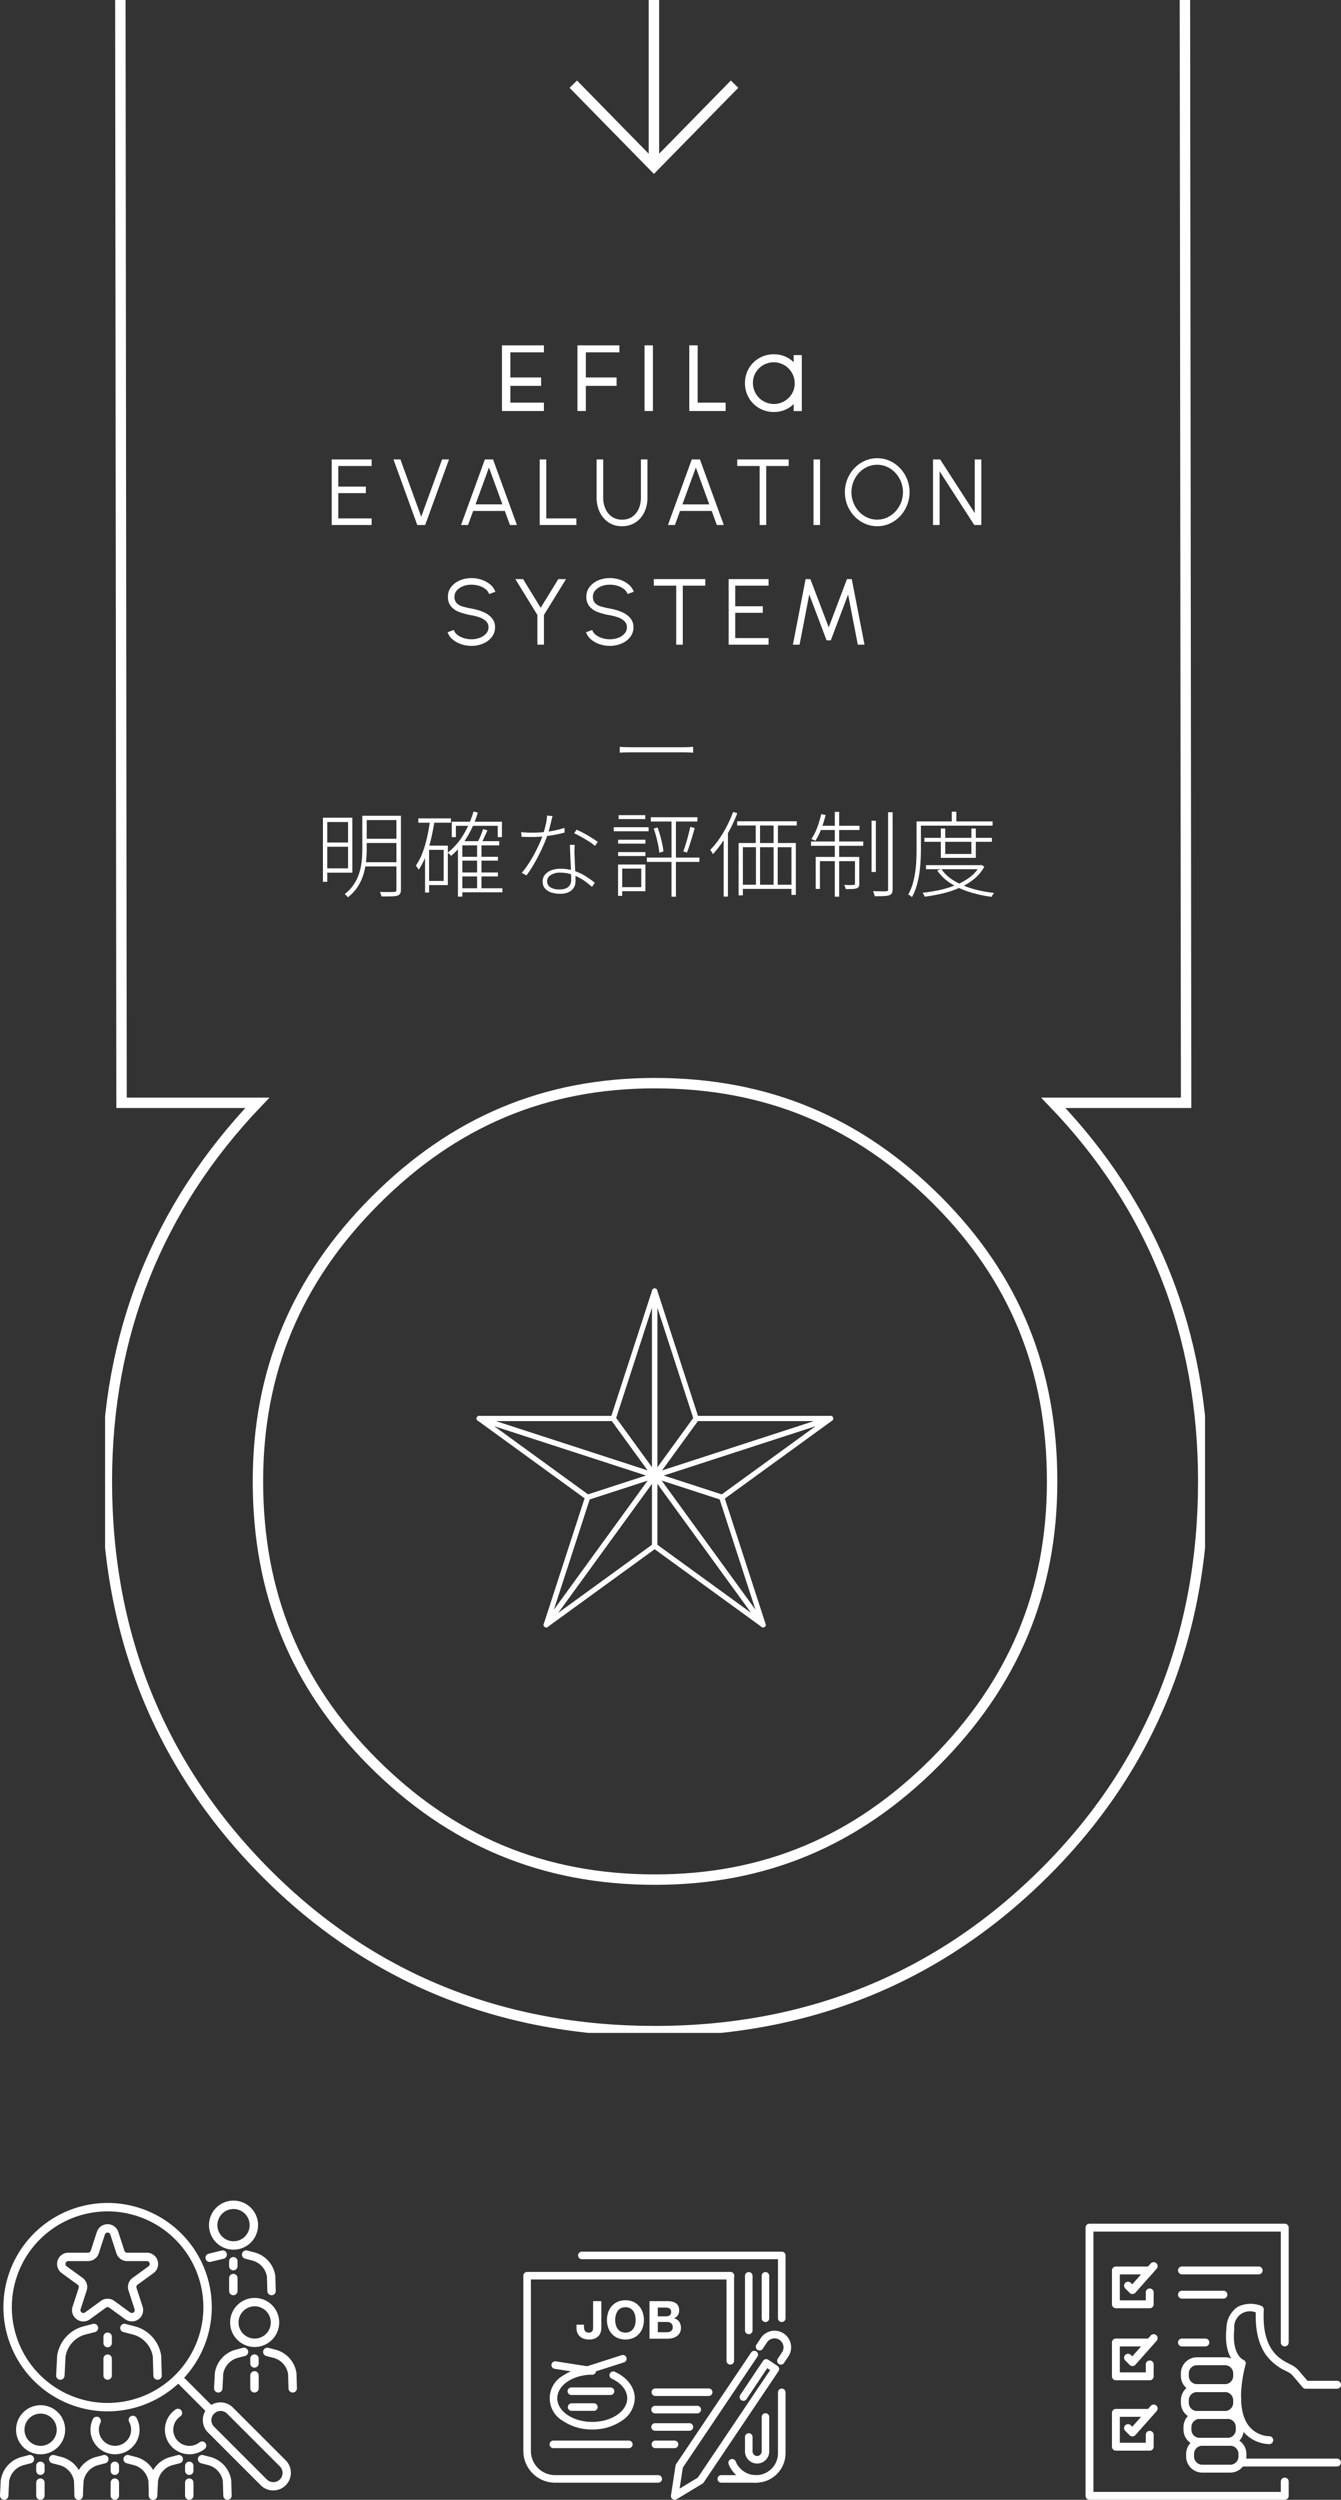 <svg xmlns="http://www.w3.org/2000/svg" xmlns:xlink="http://www.w3.org/1999/xlink" width="257.771" height="480.448" viewBox="0 0 257.771 480.448">
  <rect x="0" y="0" width="257.771" height="480.448" fill="#333333" stroke="none"/>
  <defs>
    <clipPath id="clip-path">
      <path id="パス_10830" data-name="パス 10830" d="M0-27H211.438V363.715H0Z" transform="translate(0 27)" fill="none" stroke="#707070" stroke-width="2"/>
    </clipPath>
    <clipPath id="clip-path-2">
      <rect id="長方形_809" data-name="長方形 809" width="68.819" height="65.518" fill="none" stroke="#fff" stroke-width="1"/>
    </clipPath>
    <clipPath id="clip-path-5">
      <rect id="長方形_10" data-name="長方形 10" width="58.162" height="13.001" transform="translate(0 0)" fill="#fff"/>
    </clipPath>
    <clipPath id="clip-path-6">
      <rect id="長方形_9" data-name="長方形 9" width="58.162" height="13.001" fill="#fff"/>
    </clipPath>
    <clipPath id="clip-path-7">
      <rect id="長方形_4" data-name="長方形 4" width="1.612" height="12.897" fill="#fff"/>
    </clipPath>
    <clipPath id="clip-path-8">
      <rect id="長方形_5" data-name="長方形 5" width="8.061" height="12.897" fill="#fff"/>
    </clipPath>
    <clipPath id="clip-path-10">
      <rect id="長方形_7" data-name="長方形 7" width="6.986" height="12.897" fill="#fff"/>
    </clipPath>
    <clipPath id="clip-path-11">
      <rect id="長方形_8" data-name="長方形 8" width="10.92" height="11.086" fill="#fff"/>
    </clipPath>
    <clipPath id="clip-path-12">
      <rect id="長方形_822" data-name="長方形 822" width="49.103" height="53.071" fill="#fff"/>
    </clipPath>
    <clipPath id="clip-path-13">
      <rect id="長方形_824" data-name="長方形 824" width="57.073" height="57.506" fill="#fff"/>
    </clipPath>
    <clipPath id="clip-path-14">
      <rect id="長方形_825" data-name="長方形 825" width="51.459" height="47.695" fill="#fff"/>
    </clipPath>
  </defs>
  <g id="グループ_3693" data-name="グループ 3693" transform="translate(-61.802 -11377.723)">
    <g id="グループ_3691" data-name="グループ 3691">
      <g id="マスクグループ_2" data-name="マスクグループ 2" transform="translate(82 11377.723)" clip-path="url(#clip-path)">
        <path id="パス_10829" data-name="パス 10829" d="M3.095-27l.229,211.95H29.43C10.225,205.074.5,229.5.5,257.71c0,29.6,10.325,54.956,30.684,75.373,20.05,20.1,45.181,30.29,74.693,30.29,29.527,0,54.816-10.353,75.164-30.764,20.048-20.1,30.212-45.293,30.212-74.9,0-28.432-9.686-52.85-28.826-72.759h25.531L207.729-27M105.877,181.177c21.381,0,39.14,7.383,54.287,22.574,14.829,14.87,22.037,32.52,22.037,53.96,0,21.124-7.363,38.779-22.512,53.968s-32.745,22.572-53.812,22.572c-21.384,0-39.14-7.383-54.29-22.577C36.752,296.8,29.542,279.15,29.542,257.708c0-21.12,7.365-38.771,22.519-53.96s32.748-22.574,53.817-22.574" transform="translate(-0.158 27)" fill="none" stroke="#fff" stroke-width="2"/>
      </g>
      <g id="星" transform="translate(153.236 11625.163)">
        <g id="グループ_978" data-name="グループ 978" transform="translate(0.089 0)">
          <g id="グループ_977" data-name="グループ 977" clip-path="url(#clip-path-2)">
            <path id="パス_10813" data-name="パス 10813" d="M50.287,47.767l33.731-10.96H58.25Z" transform="translate(-15.878 -11.621)" fill="none" stroke="#fff" stroke-linecap="round" stroke-linejoin="round" stroke-width="1"/>
          </g>
        </g>
        <path id="パス_10814" data-name="パス 10814" d="M50.287,52.824Z" transform="translate(-15.789 -16.678)" fill="none" stroke="#fff" stroke-linecap="round" stroke-linejoin="round" stroke-width="1"/>
        <g id="グループ_980" data-name="グループ 980" transform="translate(0.089 0)">
          <g id="グループ_979" data-name="グループ 979" clip-path="url(#clip-path-2)">
            <path id="パス_10815" data-name="パス 10815" d="M50.287,47.767l12.884,4.186L84.018,36.807Z" transform="translate(-15.878 -11.621)" fill="none" stroke="#fff" stroke-linecap="round" stroke-linejoin="round" stroke-width="1"/>
          </g>
        </g>
        <path id="パス_10816" data-name="パス 10816" d="M50.287,52.824Z" transform="translate(-15.789 -16.678)" fill="none" stroke="#fff" stroke-linecap="round" stroke-linejoin="round" stroke-width="1"/>
        <path id="パス_10817" data-name="パス 10817" d="M50.287,52.824Z" transform="translate(-15.789 -16.678)" fill="none" stroke="#fff" stroke-linecap="round" stroke-linejoin="round" stroke-width="1"/>
        <path id="パス_10818" data-name="パス 10818" d="M50.287,52.824Z" transform="translate(-15.789 -16.678)" fill="none" stroke="#fff" stroke-linecap="round" stroke-linejoin="round" stroke-width="1"/>
        <path id="パス_10819" data-name="パス 10819" d="M50.287,52.824Z" transform="translate(-15.789 -16.678)" fill="none" stroke="#fff" stroke-linecap="round" stroke-linejoin="round" stroke-width="1"/>
        <path id="パス_10820" data-name="パス 10820" d="M50.287,52.824Z" transform="translate(-15.789 -16.678)" fill="none" stroke="#fff" stroke-linecap="round" stroke-linejoin="round" stroke-width="1"/>
        <g id="グループ_982" data-name="グループ 982" transform="translate(0 0)">
          <g id="グループ_981" data-name="グループ 981" clip-path="url(#clip-path-2)">
            <path id="パス_10821" data-name="パス 10821" d="M58.25,25.5,50.287.992V36.459Z" transform="translate(-15.877 -0.313)" fill="none" stroke="#fff" stroke-linecap="round" stroke-linejoin="round" stroke-width="1"/>
            <path id="パス_10822" data-name="パス 10822" d="M40.668,52.824h0L19.821,81.517,40.668,66.371Z" transform="translate(-6.258 -16.679)" fill="none" stroke="#fff" stroke-linecap="round" stroke-linejoin="round" stroke-width="1"/>
            <path id="パス_10823" data-name="パス 10823" d="M50.287,66.371,71.134,81.517,50.287,52.824Z" transform="translate(-15.878 -16.678)" fill="none" stroke="#fff" stroke-linecap="round" stroke-linejoin="round" stroke-width="1"/>
            <path id="パス_10824" data-name="パス 10824" d="M50.287,52.824h0L71.134,81.517,63.171,57.01Z" transform="translate(-15.878 -16.679)" fill="none" stroke="#fff" stroke-linecap="round" stroke-linejoin="round" stroke-width="1"/>
            <path id="パス_10825" data-name="パス 10825" d="M27.784,57.01,19.821,81.517,40.668,52.824Z" transform="translate(-6.258 -16.679)" fill="none" stroke="#fff" stroke-linecap="round" stroke-linejoin="round" stroke-width="1"/>
            <path id="パス_10826" data-name="パス 10826" d="M34.723,47.767.992,36.807,21.839,51.953Z" transform="translate(-0.313 -11.621)" fill="none" stroke="#fff" stroke-linecap="round" stroke-linejoin="round" stroke-width="1"/>
            <path id="パス_10827" data-name="パス 10827" d="M46.613,36.459V.992L38.65,25.5Z" transform="translate(-12.203 -0.313)" fill="none" stroke="#fff" stroke-linecap="round" stroke-linejoin="round" stroke-width="1"/>
            <path id="パス_10828" data-name="パス 10828" d="M34.723,47.767,26.76,36.807H.992Z" transform="translate(-0.313 -11.621)" fill="none" stroke="#fff" stroke-linecap="round" stroke-linejoin="round" stroke-width="1"/>
          </g>
        </g>
      </g>
      <path id="パス_27771" data-name="パス 27771" d="M-7.059-7.476q.239.018.572.039t.76.031q.428.01.95.01H5.2q.7,0,1.139-.031l.7-.049v1.124q-.251-.018-.727-.04T5.22-6.414h-10q-.729,0-1.317.013t-.965.049ZM-63.624,6.148h5.154V16.715h-5.154v-.834h4.33v-8.9h-4.33Zm.006,4.773h4.728v.81h-4.728Zm7.559-5.14h6.381v.824H-56.06Zm0,4.414h6.381v.813H-56.06Zm-.167,4.509h6.5v.813h-6.5Zm-7.9-8.556h.84V18.466h-.84ZM-50,5.781h.868V19.967a1.547,1.547,0,0,1-.157.779.927.927,0,0,1-.536.388,4.836,4.836,0,0,1-1.118.132q-.736.022-1.912.022a2.343,2.343,0,0,0-.077-.276q-.053-.158-.12-.313a2.3,2.3,0,0,0-.144-.283q.644.018,1.209.019t.973-.006q.408-.008.568-.008a.536.536,0,0,0,.35-.113.458.458,0,0,0,.1-.33Zm-6.555,0h.85v6.361q0,1.112-.121,2.35a13.307,13.307,0,0,1-.487,2.476A9.554,9.554,0,0,1-57.4,19.353a8.3,8.3,0,0,1-1.921,2.092,1.313,1.313,0,0,0-.172-.216q-.111-.115-.233-.228a1.442,1.442,0,0,0-.214-.168,7.836,7.836,0,0,0,1.823-1.968A8.805,8.805,0,0,0-57.1,16.648a11.994,11.994,0,0,0,.444-2.294q.105-1.143.105-2.215Zm18.864,7.882h7.205V14.4h-7.205Zm0,3.017h7.205v.753h-7.205Zm.049,3.032h8.014v.778h-8.014ZM-39.357,6.92h9.639V9.883h-.807V7.707h-8.042V9.883h-.79Zm4.869,4.215h.837v9.05h-.837Zm-2.838-.475h7.093v.8h-7.093V21.32h-.845V11.486l.79-.826Zm2.14-5.69.836.178a19.74,19.74,0,0,1-2.085,4.761,14.348,14.348,0,0,1-3.045,3.573,2.462,2.462,0,0,0-.19-.2q-.118-.113-.249-.227a1.892,1.892,0,0,0-.234-.178,12.577,12.577,0,0,0,3-3.4A18.374,18.374,0,0,0-35.186,4.97Zm1.841,3.357.837.256q-.3.68-.635,1.395t-.627,1.233l-.689-.229a12.444,12.444,0,0,0,.62-1.3A13.687,13.687,0,0,0-33.345,8.327ZM-45.793,6.28h6.268v.831h-6.268Zm1.688,5.234h3.991V19.1h-3.991v-.8h3.189V12.326h-3.189Zm.581-4.906.858.121q-.282,1.859-.693,3.572a24.817,24.817,0,0,1-.987,3.2,13.042,13.042,0,0,1-1.364,2.639,2.162,2.162,0,0,0-.155-.248l-.211-.3a2.634,2.634,0,0,0-.186-.237A11.228,11.228,0,0,0-45,12.932a21.757,21.757,0,0,0,.892-2.988Q-43.746,8.332-43.524,6.609Zm-.969,4.906h.773v9.016h-.773Zm18.487-2.6q.449.057.956.084t1.138.027q.9,0,1.9-.075a19.613,19.613,0,0,0,2.091-.275A17.355,17.355,0,0,0-17.692,8.1l.026.9q-.944.258-1.986.45t-2.124.3q-1.082.106-2.149.106-.467,0-1.012-.01t-1.008-.031Zm6.013-3.073q-.108.41-.259,1.05t-.332,1.326q-.181.686-.376,1.257a26.457,26.457,0,0,1-1.111,2.719q-.669,1.423-1.425,2.745a21.108,21.108,0,0,1-1.5,2.3l-.919-.485a15.68,15.68,0,0,0,1.2-1.58q.6-.9,1.139-1.89t.987-1.974a18.621,18.621,0,0,0,.733-1.818q.269-.784.523-1.827a9.918,9.918,0,0,0,.289-1.929Zm4.258,5.528q-.021.546-.035.92t0,.8q.018.469.045,1.158t.063,1.458q.036.769.063,1.479t.027,1.2a2.314,2.314,0,0,1-.319,1.189,2.248,2.248,0,0,1-.968.871,3.734,3.734,0,0,1-1.671.325,5.509,5.509,0,0,1-1.673-.24,2.657,2.657,0,0,1-1.219-.762,1.969,1.969,0,0,1-.461-1.354,1.989,1.989,0,0,1,.476-1.355,2.933,2.933,0,0,1,1.245-.823,4.8,4.8,0,0,1,1.642-.278,8.435,8.435,0,0,1,2.71.414,10.1,10.1,0,0,1,2.209,1.04,17.443,17.443,0,0,1,1.724,1.238l-.518.8q-.543-.477-1.193-.966a9.841,9.841,0,0,0-1.422-.885,8.921,8.921,0,0,0-1.65-.645,6.791,6.791,0,0,0-1.858-.248,3.192,3.192,0,0,0-1.817.47,1.39,1.39,0,0,0-.7,1.183,1.358,1.358,0,0,0,.585,1.14,3.063,3.063,0,0,0,1.824.436,2.9,2.9,0,0,0,1.315-.251,1.52,1.52,0,0,0,.7-.673,1.99,1.99,0,0,0,.209-.9q0-.584-.029-1.413t-.074-1.768q-.045-.939-.082-1.871t-.058-1.691Zm3.9.2a9.1,9.1,0,0,0-1.182-.874q-.718-.457-1.472-.871t-1.339-.684l.467-.693q.486.216,1.065.516t1.152.636q.574.336,1.059.654t.785.555ZM6.494,7.907l.848.229q-.216.771-.473,1.633t-.518,1.665q-.261.8-.508,1.416l-.7-.229q.24-.621.495-1.455t.48-1.7Q6.347,8.6,6.494,7.907Zm-7.031.337.724-.22Q.474,8.76.71,9.6t.4,1.632a11.423,11.423,0,0,1,.218,1.408l-.79.229q-.06-.633-.219-1.434T-.052,9.808Q-.269,8.98-.536,8.244ZM-1.1,6.058H7.863v.827H-1.1Zm-.757,7.754h10.1v.833h-10.1ZM2.88,6.332h.85v15H2.88ZM-7.381,10.384h5.25v.749h-5.25Zm.1-4.722h5.114v.749H-7.281Zm-.1,7.1h5.25v.75h-5.25Zm-.836-4.786h6.7v.779h-6.7Zm1.268,7.173h4.812v5.129H-6.949V19.5h4.016V15.927H-6.949Zm-.443,0h.8v6.019h-.8ZM15.5,6.837h11.46V7.65H15.5Zm.28,4.179h11v9.973h-.842V11.817H16.6v9.264h-.822Zm3.289-4.027h.83v4.585h-.83Zm3.434,0h.833v4.585h-.833ZM16.168,19.029H26.515v.8H16.168Zm2.945-7.5H19.9v8.083h-.787Zm3.394,0h.787v8.083h-.787ZM14.725,5.039l.8.242a26.084,26.084,0,0,1-1.3,2.92,26.586,26.586,0,0,1-1.6,2.694,18.89,18.89,0,0,1-1.784,2.258q-.048-.094-.138-.25t-.193-.306a1.662,1.662,0,0,0-.2-.244,14.959,14.959,0,0,0,1.706-2.068,22.6,22.6,0,0,0,1.506-2.518A23.548,23.548,0,0,0,14.725,5.039ZM12.9,9.5l.8-.815.03.019v12.61H12.9ZM41.333,6.725h.827v9.858h-.827Zm3.182-1.631h.869V19.865a1.6,1.6,0,0,1-.162.815.961.961,0,0,1-.535.391,4.383,4.383,0,0,1-1.05.14q-.7.031-1.69.031-.042-.192-.131-.472a4.771,4.771,0,0,0-.19-.5q.86.018,1.567.027t.957-.006a.484.484,0,0,0,.283-.089.41.41,0,0,0,.083-.3ZM34.271,5.026h.836v16.3h-.836Zm3.879,8.665h.828V18.83a1.321,1.321,0,0,1-.1.561.7.7,0,0,1-.393.325,2.668,2.668,0,0,1-.8.129q-.53.025-1.326.022a1.612,1.612,0,0,0-.1-.4,2.513,2.513,0,0,0-.191-.392q.706.018,1.178.018t.641-.015a.228.228,0,0,0,.258-.258Zm-7.554,0h7.9v.81H31.406v5.333H30.6Zm-.9-2.97H39.737v.831H29.694ZM31.338,7.7H39.02v.816H31.172Zm.327-2.24.837.168a21.294,21.294,0,0,1-.845,2.717,11.971,11.971,0,0,1-1.107,2.234q-.086-.041-.228-.1l-.294-.124a2.084,2.084,0,0,0-.277-.1,9.77,9.77,0,0,0,1.133-2.207A20.919,20.919,0,0,0,31.665,5.457Zm19.822,4.561h12.98v.764H51.487Zm.314,5.253H62.356v.776H51.8ZM54.648,8.23H55.5v4.886h5.026V8.23h.85v5.636H54.648Zm7.466,7.042H62.3l.163-.045.549.326a7.983,7.983,0,0,1-1.96,2.366,11.912,11.912,0,0,1-2.745,1.673,18.964,18.964,0,0,1-3.263,1.1,31.884,31.884,0,0,1-3.506.637,1.774,1.774,0,0,0-.157-.378,3.37,3.37,0,0,0-.228-.379,28.928,28.928,0,0,0,3.368-.548,18.906,18.906,0,0,0,3.154-.993,11.6,11.6,0,0,0,2.633-1.5,6.612,6.612,0,0,0,1.8-2.093Zm-7.393.716a7.928,7.928,0,0,0,2.432,2.256,14.551,14.551,0,0,0,3.523,1.536,23.657,23.657,0,0,0,4.23.826,1.84,1.84,0,0,0-.189.229q-.1.14-.186.275a2.484,2.484,0,0,0-.142.25,24.842,24.842,0,0,1-4.263-.941,15.065,15.065,0,0,1-3.6-1.665A8.725,8.725,0,0,1,53.968,16.3Zm2.037-11h.876V7.3h-.876ZM50.414,6.866H64.6v.81H50.414Zm-.431,0h.839v5.261q0,1.013-.057,2.207t-.234,2.444a17.513,17.513,0,0,1-.52,2.432,10.424,10.424,0,0,1-.913,2.2,1.047,1.047,0,0,0-.2-.179q-.139-.1-.273-.186a1.059,1.059,0,0,0-.244-.122,9.766,9.766,0,0,0,.87-2.091,16.13,16.13,0,0,0,.485-2.3q.161-1.177.206-2.3t.045-2.1Z" transform="translate(188 11528.732)" fill="#fff"/>
      <g id="グループ_989" data-name="グループ 989" transform="translate(118.731 11438.622)">
        <path id="パス_27772" data-name="パス 27772" d="M-62.433,23V10.4h7.668v1.26h-6.408v3.96h5.3v1.26h-5.3v4.86h6.408V23Zm16.443,0-4.572-12.6h1.332l4,11.016L-41.22,10.4h1.332L-44.469,23Zm13-12.6h1.566l4.59,12.6h-1.341l-.981-2.7h-6.093l-.981,2.7h-1.341Zm-1.8,8.64h5.166l-2.583-7.092ZM-22.455,23V10.4h1.26V21.74h5.787V23Zm15.831.234a4.568,4.568,0,0,1-2.61-.738,4.823,4.823,0,0,1-1.688-1.985,6.392,6.392,0,0,1-.59-2.767V10.4h1.26v7.344a5.2,5.2,0,0,0,.423,2.115A3.642,3.642,0,0,0-8.595,21.4a3.313,3.313,0,0,0,1.971.576,3.32,3.32,0,0,0,1.994-.58,3.622,3.622,0,0,0,1.22-1.543A5.276,5.276,0,0,0-3,17.744V10.4h1.26v7.344a6.609,6.609,0,0,1-.338,2.138,5.385,5.385,0,0,1-.972,1.75,4.439,4.439,0,0,1-1.539,1.179A4.756,4.756,0,0,1-6.624,23.234ZM6.777,10.4H8.343L12.933,23H11.592l-.981-2.7H4.518L3.537,23H2.2Zm-1.8,8.64h5.166L7.56,11.948Zm20.43-8.64v1.26h-4.32V23h-1.26V11.66H15.516V10.4ZM30.177,23V10.4h1.26V23Zm12.24.234a5.766,5.766,0,0,1-2.4-.508,6.268,6.268,0,0,1-1.98-1.409,6.677,6.677,0,0,1-1.341-2.083,6.847,6.847,0,0,1,0-5.067,6.677,6.677,0,0,1,1.341-2.084,6.268,6.268,0,0,1,1.98-1.408,5.953,5.953,0,0,1,4.815,0,6.268,6.268,0,0,1,1.98,1.408,6.736,6.736,0,0,1,0,9.234,6.268,6.268,0,0,1-1.98,1.409A5.788,5.788,0,0,1,42.417,23.234Zm0-1.26a4.5,4.5,0,0,0,1.931-.418,5.068,5.068,0,0,0,1.575-1.147,5.468,5.468,0,0,0-.009-7.43,5.041,5.041,0,0,0-1.575-1.139,4.664,4.664,0,0,0-3.852,0,5.068,5.068,0,0,0-1.575,1.148,5.516,5.516,0,0,0-1.057,5.751,5.447,5.447,0,0,0,1.066,1.683A4.947,4.947,0,0,0,40.5,21.565,4.565,4.565,0,0,0,42.417,21.974ZM53.154,23V10.4h1.368l6.651,10.323V10.4h1.26V23H61.074l-6.66-10.323V23ZM-35.577,46.234a6.094,6.094,0,0,1-1.948-.315,5.033,5.033,0,0,1-1.643-.9,3.185,3.185,0,0,1-.99-1.4l1.179-.441a2.065,2.065,0,0,0,.725.958,3.9,3.9,0,0,0,1.233.617,4.914,4.914,0,0,0,1.444.216,4.44,4.44,0,0,0,1.611-.288,3.037,3.037,0,0,0,1.206-.806,1.778,1.778,0,0,0,.459-1.22,1.553,1.553,0,0,0-.477-1.17,3.353,3.353,0,0,0-1.229-.725,9.8,9.8,0,0,0-1.57-.409,12.7,12.7,0,0,1-2.308-.612A3.829,3.829,0,0,1-39.5,38.652a2.806,2.806,0,0,1-.594-1.868,2.966,2.966,0,0,1,.63-1.89A4.134,4.134,0,0,1-37.8,33.652a5.6,5.6,0,0,1,2.227-.441,6.131,6.131,0,0,1,1.917.306,5.069,5.069,0,0,1,1.652.891,3.316,3.316,0,0,1,1.031,1.431l-1.2.432A2.058,2.058,0,0,0-32.9,35.3a3.835,3.835,0,0,0-1.229-.612,5,5,0,0,0-1.449-.211,4.2,4.2,0,0,0-1.6.284,3.082,3.082,0,0,0-1.2.81,1.767,1.767,0,0,0-.459,1.21,1.708,1.708,0,0,0,.428,1.246,2.626,2.626,0,0,0,1.166.653,16.833,16.833,0,0,0,1.665.387,10.179,10.179,0,0,1,2.241.644,4.454,4.454,0,0,1,1.665,1.161,2.626,2.626,0,0,1,.63,1.786,2.972,2.972,0,0,1-.63,1.886,4.116,4.116,0,0,1-1.66,1.246A5.647,5.647,0,0,1-35.577,46.234Zm16.7-12.834h1.485l-4.248,6.894V46H-22.9V40.294L-27.135,33.4h1.485l3.384,5.517Zm9.909,12.834a6.1,6.1,0,0,1-1.949-.315,5.033,5.033,0,0,1-1.642-.9,3.185,3.185,0,0,1-.99-1.4l1.179-.441a2.065,2.065,0,0,0,.724.958,3.9,3.9,0,0,0,1.233.617,4.914,4.914,0,0,0,1.445.216,4.44,4.44,0,0,0,1.611-.288,3.037,3.037,0,0,0,1.206-.806,1.778,1.778,0,0,0,.459-1.22,1.553,1.553,0,0,0-.477-1.17,3.353,3.353,0,0,0-1.228-.725,9.8,9.8,0,0,0-1.57-.409,12.7,12.7,0,0,1-2.309-.612,3.829,3.829,0,0,1-1.615-1.093,2.806,2.806,0,0,1-.594-1.868,2.966,2.966,0,0,1,.63-1.89,4.134,4.134,0,0,1,1.66-1.242,5.6,5.6,0,0,1,2.228-.441,6.131,6.131,0,0,1,1.917.306,5.069,5.069,0,0,1,1.651.891,3.316,3.316,0,0,1,1.031,1.431l-1.2.432a2.058,2.058,0,0,0-.724-.968,3.835,3.835,0,0,0-1.228-.612,5,5,0,0,0-1.449-.211,4.2,4.2,0,0,0-1.6.284,3.082,3.082,0,0,0-1.2.81,1.767,1.767,0,0,0-.459,1.21,1.708,1.708,0,0,0,.427,1.246,2.626,2.626,0,0,0,1.166.653,16.833,16.833,0,0,0,1.665.387,10.179,10.179,0,0,1,2.241.644,4.454,4.454,0,0,1,1.665,1.161,2.626,2.626,0,0,1,.63,1.786,2.972,2.972,0,0,1-.63,1.886,4.116,4.116,0,0,1-1.661,1.246A5.647,5.647,0,0,1-8.964,46.234ZM9.369,33.4v1.26H5.049V46H3.789V34.66H-.522V33.4Zm4.5,12.6V33.4h7.668v1.26H15.129v3.96h5.3v1.26h-5.3v4.86h6.408V46Zm12.348,0,2.439-12.6h.918L33.1,42.67l3.51-9.27h.918L39.978,46H38.691l-1.863-9.639L33.5,45.172h-.81l-3.33-8.811L27.5,46Z" transform="translate(69.269 17)" fill="#fff"/>
        <g id="Logotype" transform="translate(39.269 5.473)" style="isolation: isolate">
          <g id="グループ_18" data-name="グループ 18" transform="translate(0 0)" clip-path="url(#clip-path-5)">
            <g id="グループ_17" data-name="グループ 17" transform="translate(0 0)">
              <g id="グループ_16" data-name="グループ 16" clip-path="url(#clip-path-6)">
                <g id="グループ_3" data-name="グループ 3" transform="translate(27.698 -0.272)" style="mix-blend-mode: multiply;isolation: isolate">
                  <g id="グループ_2" data-name="グループ 2" transform="translate(0 0)">
                    <g id="グループ_1" data-name="グループ 1" clip-path="url(#clip-path-7)">
                      <rect id="長方形_3" data-name="長方形 3" width="1.612" height="12.897" transform="translate(0 0)" fill="#fff"/>
                    </g>
                  </g>
                </g>
                <g id="グループ_6" data-name="グループ 6" transform="translate(14.801 -0.272)" style="mix-blend-mode: multiply;isolation: isolate">
                  <g id="グループ_5" data-name="グループ 5" transform="translate(0 0)">
                    <g id="グループ_4" data-name="グループ 4" clip-path="url(#clip-path-8)">
                      <path id="パス_1" data-name="パス 1" d="M106.026,1.612V0H97.965V12.9h1.612V8.06h5.911V6.448H99.577V1.612Z" transform="translate(-97.965 0)" fill="#fff"/>
                    </g>
                  </g>
                </g>
                <g id="グループ_9" data-name="グループ 9" transform="translate(0.291 -0.272)" style="mix-blend-mode: multiply;isolation: isolate">
                  <g id="グループ_8" data-name="グループ 8" transform="translate(0 0)">
                    <g id="グループ_7" data-name="グループ 7" clip-path="url(#clip-path-8)">
                      <path id="パス_2" data-name="パス 2" d="M8.061,1.612V0H0V12.9H8.061V11.284H1.613V8.06H7.524V6.448H1.613V1.612Z" transform="translate(0 0)" fill="#fff"/>
                    </g>
                  </g>
                </g>
                <g id="グループ_12" data-name="グループ 12" transform="translate(36.296 -0.272)" style="mix-blend-mode: multiply;isolation: isolate">
                  <g id="グループ_11" data-name="グループ 11" transform="translate(0 0)">
                    <g id="グループ_10" data-name="グループ 10" clip-path="url(#clip-path-10)">
                      <path id="パス_3" data-name="パス 3" d="M244.712,11.285V0H243.1V12.9h6.986V11.285Z" transform="translate(-243.1 0)" fill="#fff"/>
                    </g>
                  </g>
                </g>
                <g id="グループ_15" data-name="グループ 15" transform="translate(47.003 1.721)" style="mix-blend-mode: multiply;isolation: isolate">
                  <g id="グループ_14" data-name="グループ 14" transform="translate(0)">
                    <g id="グループ_13" data-name="グループ 13" clip-path="url(#clip-path-11)">
                      <path id="パス_4" data-name="パス 4" d="M324.759,13.606v1.373a5.343,5.343,0,0,0-3.817-1.522A5.469,5.469,0,0,0,315.4,19a5.47,5.47,0,0,0,5.543,5.543,5.314,5.314,0,0,0,3.817-1.516V24.37h1.56V13.606Zm.2,5.395a3.859,3.859,0,0,1-1.184,2.856h0A4.028,4.028,0,0,1,316.927,19a3.858,3.858,0,0,1,1.184-2.856A4.028,4.028,0,0,1,324.957,19" transform="translate(-315.399 -13.457)" fill="#fff"/>
                    </g>
                  </g>
                </g>
              </g>
            </g>
          </g>
        </g>
      </g>
      <g id="_" data-name="↓" transform="translate(-736.421 2135.223)">
        <line id="線_69" data-name="線 69" y2="32" transform="translate(923.921 9242.5)" fill="none" stroke="#fff" stroke-width="2"/>
        <path id="パス_11052" data-name="パス 11052" d="M862.094,19284.656l15.5,15.822,15.5-15.822" transform="translate(46.327 -10025.979)" fill="none" stroke="#fff" stroke-width="2"/>
      </g>
    </g>
    <g id="グループ_3692" data-name="グループ 3692">
      <g id="実績ピクト" transform="translate(270.47 11805.101)">
        <g id="グループ_999" data-name="グループ 999" transform="translate(0)" clip-path="url(#clip-path-12)">
          <path id="パス_10969" data-name="パス 10969" d="M289.985,418.507H271.761a.758.758,0,0,1,0-1.516h18.224a.758.758,0,0,1,0,1.516" transform="translate(-241.662 -371.844)" fill="#fff"/>
          <path id="パス_10970" data-name="パス 10970" d="M257.655,169.058l-.063,0a6.747,6.747,0,0,1-5.3-2.873c-2.638-3.853-1.29-10.323-.8-12.274-.932-.7-2.556-2.607-2.07-7.172a5.04,5.04,0,0,1,2.172-4.071,5.613,5.613,0,0,1,4.53-.177.758.758,0,0,1,.474.746c-.44,7.745,3.118,9.508,5.029,10.454l.253.126a4.742,4.742,0,0,1,1.487,1.166L265,156.9h5.685a.758.758,0,0,1,0,1.516h-6.035a.758.758,0,0,1-.578-.267l-1.858-2.188a3.233,3.233,0,0,0-1.015-.794l-.243-.121a9.811,9.811,0,0,1-3.907-3.094c-1.433-2-2.1-4.758-1.99-8.21a3.029,3.029,0,0,0-4.129,3.154c-.514,4.833,1.555,5.883,1.721,5.959a.731.731,0,0,1,.447.92c-.022.076-2.217,7.669.445,11.552a5.236,5.236,0,0,0,4.175,2.217.758.758,0,0,1-.062,1.513" transform="translate(-222.337 -126.694)" fill="#fff"/>
          <path id="パス_10971" data-name="パス 10971" d="M177.749,243.895h-5.381a3.1,3.1,0,0,1-3.095-3.095v-.487a3.1,3.1,0,0,1,3.095-3.1h5.381a3.1,3.1,0,0,1,3.1,3.1v.487a3.1,3.1,0,0,1-3.1,3.095m-5.381-5.161a1.581,1.581,0,0,0-1.579,1.579v.487a1.581,1.581,0,0,0,1.579,1.579h5.381a1.581,1.581,0,0,0,1.579-1.579v-.487a1.581,1.581,0,0,0-1.579-1.579Z" transform="translate(-150.946 -211.535)" fill="#fff"/>
          <path id="パス_10972" data-name="パス 10972" d="M177.749,291.564h-5.381a3.1,3.1,0,0,1-3.095-3.095v-.487a3.1,3.1,0,0,1,3.095-3.1h5.381a3.1,3.1,0,0,1,3.1,3.1v.487a3.1,3.1,0,0,1-3.1,3.095m-5.381-5.161a1.581,1.581,0,0,0-1.579,1.579v.487a1.581,1.581,0,0,0,1.579,1.579h5.381a1.581,1.581,0,0,0,1.579-1.579v-.487a1.581,1.581,0,0,0-1.579-1.579Z" transform="translate(-150.946 -254.043)" fill="#fff"/>
          <path id="パス_10973" data-name="パス 10973" d="M182.424,339.233h-5.381a3.1,3.1,0,0,1-3.1-3.095v-.487a3.1,3.1,0,0,1,3.1-3.1h5.381a3.1,3.1,0,0,1,3.1,3.1v.487a3.1,3.1,0,0,1-3.1,3.095m-5.381-5.161a1.581,1.581,0,0,0-1.579,1.579v.487a1.581,1.581,0,0,0,1.579,1.579h5.381A1.581,1.581,0,0,0,184,336.138v-.487a1.581,1.581,0,0,0-1.579-1.579Z" transform="translate(-155.115 -296.551)" fill="#fff"/>
          <path id="パス_10974" data-name="パス 10974" d="M187.1,386.9h-5.381a3.1,3.1,0,0,1-3.1-3.095v-.487a3.1,3.1,0,0,1,3.1-3.1H187.1a3.1,3.1,0,0,1,3.1,3.1v.487a3.1,3.1,0,0,1-3.1,3.095m-5.381-5.161a1.581,1.581,0,0,0-1.579,1.579v.487a1.581,1.581,0,0,0,1.579,1.579H187.1a1.581,1.581,0,0,0,1.579-1.579v-.487a1.581,1.581,0,0,0-1.579-1.579Z" transform="translate(-159.284 -339.059)" fill="#fff"/>
          <path id="パス_10975" data-name="パス 10975" d="M38.289,53.071H.758A.758.758,0,0,1,0,52.313V.758A.758.758,0,0,1,.758,0H38.289a.758.758,0,0,1,.758.758V22.832a.758.758,0,0,1-1.516,0V1.516H1.516V51.555H37.531V49.56a.758.758,0,0,1,1.516,0v2.753a.758.758,0,0,1-.758.758" fill="#fff"/>
          <path id="パス_10976" data-name="パス 10976" d="M54.088,84.007h-6.5a.758.758,0,0,1-.758-.758v-6.5a.758.758,0,0,1,.758-.758h6.5a.758.758,0,1,1,0,1.516H48.341v4.989H53.33v-1.53a.758.758,0,0,1,1.516,0v2.288a.758.758,0,0,1-.758.758" transform="translate(-41.755 -67.759)" fill="#fff"/>
          <path id="パス_10977" data-name="パス 10977" d="M70.051,74.47a.758.758,0,0,1-.536-.222l-.843-.843a.758.758,0,0,1,1.072-1.072l.274.274,3.545-4A.758.758,0,1,1,74.7,69.614l-4.079,4.6a.758.758,0,0,1-.544.255h-.023" transform="translate(-61.039 -60.953)" fill="#fff"/>
          <path id="パス_10978" data-name="パス 10978" d="M54.088,211.9h-6.5a.758.758,0,0,1-.758-.758v-6.5a.758.758,0,0,1,.758-.758h6.5a.758.758,0,1,1,0,1.516H48.341v4.989H53.33v-1.53a.758.758,0,1,1,1.516,0v2.288a.758.758,0,0,1-.758.758" transform="translate(-41.755 -181.807)" fill="#fff"/>
          <path id="パス_10979" data-name="パス 10979" d="M70.051,202.365a.758.758,0,0,1-.536-.222l-.843-.843a.758.758,0,0,1,1.072-1.072l.274.274,3.545-4A.758.758,0,0,1,74.7,197.51l-4.079,4.6a.757.757,0,0,1-.544.255h-.023" transform="translate(-61.039 -175.002)" fill="#fff"/>
          <path id="パス_10980" data-name="パス 10980" d="M179.7,77.5H164.959a.758.758,0,0,1,0-1.516H179.7a.758.758,0,1,1,0,1.516" transform="translate(-146.423 -67.759)" fill="#fff"/>
          <path id="パス_10981" data-name="パス 10981" d="M172.929,120.5h-7.97a.758.758,0,1,1,0-1.516h7.97a.758.758,0,1,1,0,1.516" transform="translate(-146.424 -106.098)" fill="#fff"/>
          <path id="パス_10982" data-name="パス 10982" d="M169.453,205.4h-4.494a.758.758,0,1,1,0-1.516h4.494a.758.758,0,1,1,0,1.516" transform="translate(-146.423 -181.808)" fill="#fff"/>
          <path id="パス_10983" data-name="パス 10983" d="M54.088,336.823h-6.5a.758.758,0,0,1-.758-.758v-6.5a.758.758,0,0,1,.758-.758h6.5a.758.758,0,0,1,0,1.516H48.341v4.989H53.33v-1.53a.758.758,0,0,1,1.516,0v2.288a.758.758,0,0,1-.758.758" transform="translate(-41.755 -293.203)" fill="#fff"/>
          <path id="パス_10984" data-name="パス 10984" d="M70.051,327.286a.758.758,0,0,1-.536-.222l-.843-.843a.758.758,0,0,1,1.072-1.072l.274.274,3.545-4a.758.758,0,1,1,1.134,1.006l-4.079,4.6a.758.758,0,0,1-.544.255h-.023" transform="translate(-61.039 -286.397)" fill="#fff"/>
        </g>
      </g>
      <g id="専門部署ピクト" transform="translate(61.802 11800.665)">
        <g id="グループ_1003" data-name="グループ 1003" clip-path="url(#clip-path-13)">
          <path id="パス_10996" data-name="パス 10996" d="M25.737,43.982A20.025,20.025,0,1,1,45.762,23.957,20.048,20.048,0,0,1,25.737,43.982m0-38.435a18.41,18.41,0,1,0,18.41,18.41,18.431,18.431,0,0,0-18.41-18.41" transform="translate(-5.053 -3.478)" fill="#fff"/>
          <path id="パス_10997" data-name="パス 10997" d="M297.9,296.929a.806.806,0,0,1-.571-.236l-6.222-6.222a.808.808,0,0,1,1.142-1.142l6.222,6.222a.807.807,0,0,1-.571,1.378" transform="translate(-257.317 -255.745)" fill="#fff"/>
          <path id="パス_10998" data-name="パス 10998" d="M351.774,353.368a3.378,3.378,0,0,1-2.4-.99L339.262,342.26a3.388,3.388,0,1,1,4.791-4.791l10.117,10.117a3.386,3.386,0,0,1-2.4,5.781m-10.117-15.276a1.773,1.773,0,0,0-1.253,3.026l10.117,10.117a1.773,1.773,0,1,0,2.507-2.507l-10.117-10.117a1.761,1.761,0,0,0-1.254-.519" transform="translate(-299.251 -297.664)" fill="#fff"/>
          <path id="パス_10999" data-name="パス 10999" d="M31.476,350.3a4.716,4.716,0,1,1,4.716-4.716,4.722,4.722,0,0,1-4.716,4.716m0-7.818a3.1,3.1,0,1,0,3.1,3.1,3.1,3.1,0,0,0-3.1-3.1" transform="translate(-23.672 -301.544)" fill="#fff"/>
          <path id="パス_11000" data-name="パス 11000" d="M.808,432.411H.767A.808.808,0,0,1,0,431.562l.145-2.856c0-.028,0-.055.009-.083a5.461,5.461,0,0,1,4.027-4.453l1.365-.354a.807.807,0,0,1,.406,1.563l-1.365.354a3.847,3.847,0,0,0-2.831,3.1l-.143,2.813a.807.807,0,0,1-.806.767" transform="translate(0 -374.905)" fill="#fff"/>
          <path id="パス_11001" data-name="パス 11001" d="M87.414,432.411a.807.807,0,0,1-.807-.784l-.081-2.8a3.847,3.847,0,0,0-2.829-3.089l-1.365-.354a.807.807,0,0,1,.406-1.563l1.365.354a5.461,5.461,0,0,1,4.027,4.453.837.837,0,0,1,.009.1l.082,2.856a.807.807,0,0,1-.784.83h-.024" transform="translate(-72.3 -374.905)" fill="#fff"/>
          <path id="パス_11002" data-name="パス 11002" d="M61.132,437.513a.807.807,0,0,1-.807-.807v-.937a.807.807,0,1,1,1.615,0v.937a.807.807,0,0,1-.807.807" transform="translate(-53.366 -384.789)" fill="#fff"/>
          <path id="パス_11003" data-name="パス 11003" d="M61.132,467.035a.807.807,0,0,1-.807-.807v-2.491a.807.807,0,1,1,1.615,0v2.491a.807.807,0,0,1-.807.807" transform="translate(-53.366 -409.53)" fill="#fff"/>
          <path id="パス_11004" data-name="パス 11004" d="M94.386,215.992h-.042a.808.808,0,0,1-.766-.847l.189-3.73a.794.794,0,0,1,.009-.083,6.885,6.885,0,0,1,5.077-5.614l1.783-.463a.807.807,0,1,1,.406,1.563l-1.783.463a5.271,5.271,0,0,0-3.881,4.258l-.187,3.687a.808.808,0,0,1-.806.767" transform="translate(-82.784 -181.554)" fill="#fff"/>
          <path id="パス_11005" data-name="パス 11005" d="M207.5,215.992a.807.807,0,0,1-.807-.784l-.106-3.678a5.272,5.272,0,0,0-3.88-4.25l-1.783-.463a.807.807,0,1,1,.406-1.563l1.783.463a6.886,6.886,0,0,1,5.077,5.614.816.816,0,0,1,.009.1l.107,3.731a.807.807,0,0,1-.784.83H207.5" transform="translate(-177.21 -181.554)" fill="#fff"/>
          <path id="パス_11006" data-name="パス 11006" d="M173.172,222.653a.807.807,0,0,1-.807-.807v-1.223a.807.807,0,0,1,1.615,0v1.223a.807.807,0,0,1-.807.807" transform="translate(-152.482 -194.459)" fill="#fff"/>
          <path id="パス_11007" data-name="パス 11007" d="M173.172,261.211a.807.807,0,0,1-.807-.807V257.15a.807.807,0,0,1,1.615,0V260.4a.807.807,0,0,1-.807.807" transform="translate(-152.482 -226.773)" fill="#fff"/>
          <path id="パス_11008" data-name="パス 11008" d="M155.5,365.861a4.722,4.722,0,0,1-4.717-4.716,4.674,4.674,0,0,1,.462-2.039.807.807,0,0,1,1.456.7,3.071,3.071,0,0,0-.3,1.34,3.1,3.1,0,1,0,5.822-1.491.807.807,0,0,1,1.415-.777,4.718,4.718,0,0,1-4.136,6.985" transform="translate(-133.393 -317.109)" fill="#fff"/>
          <path id="パス_11009" data-name="パス 11009" d="M124.835,432.411h-.042a.808.808,0,0,1-.766-.847l.145-2.856c0-.028,0-.055.009-.083a5.461,5.461,0,0,1,4.027-4.453l1.365-.354a.807.807,0,1,1,.406,1.563l-1.365.354a3.848,3.848,0,0,0-2.831,3.1l-.143,2.813a.807.807,0,0,1-.806.767" transform="translate(-109.72 -374.905)" fill="#fff"/>
          <path id="パス_11010" data-name="パス 11010" d="M211.441,432.411a.807.807,0,0,1-.807-.784l-.081-2.8a3.847,3.847,0,0,0-2.829-3.089l-1.365-.354a.807.807,0,0,1,.406-1.563l1.365.354a5.461,5.461,0,0,1,4.027,4.453.842.842,0,0,1,.009.1l.082,2.856a.807.807,0,0,1-.784.83h-.024" transform="translate(-182.02 -374.905)" fill="#fff"/>
          <path id="パス_11011" data-name="パス 11011" d="M185.159,437.513a.807.807,0,0,1-.807-.807v-.937a.807.807,0,1,1,1.615,0v.937a.807.807,0,0,1-.807.807" transform="translate(-163.087 -384.789)" fill="#fff"/>
          <path id="パス_11012" data-name="パス 11012" d="M185.159,467.035a.807.807,0,0,1-.807-.807v-2.491a.807.807,0,1,1,1.615,0v2.491a.807.807,0,0,1-.807.807" transform="translate(-163.087 -409.53)" fill="#fff"/>
          <path id="パス_11013" data-name="パス 11013" d="M279.531,355.416a4.717,4.717,0,0,1-2.638-8.627.807.807,0,0,1,.9,1.338,3.1,3.1,0,0,0,1.734,5.674,3.068,3.068,0,0,0,1.929-.673.807.807,0,0,1,1.006,1.264,4.73,4.73,0,0,1-2.935,1.024" transform="translate(-243.114 -306.664)" fill="#fff"/>
          <path id="パス_11014" data-name="パス 11014" d="M248.863,432.411h-.042a.808.808,0,0,1-.766-.847l.145-2.856a.8.8,0,0,1,.009-.083,5.461,5.461,0,0,1,4.027-4.453l1.365-.354a.807.807,0,0,1,.406,1.563l-1.365.354a3.847,3.847,0,0,0-2.831,3.1l-.143,2.813a.808.808,0,0,1-.806.767" transform="translate(-219.441 -374.905)" fill="#fff"/>
          <path id="パス_11015" data-name="パス 11015" d="M335.468,432.411a.807.807,0,0,1-.807-.784l-.081-2.8a3.847,3.847,0,0,0-2.829-3.089l-1.365-.354a.807.807,0,1,1,.406-1.563l1.365.354a5.461,5.461,0,0,1,4.027,4.453.814.814,0,0,1,.009.1l.082,2.856a.807.807,0,0,1-.784.83h-.024" transform="translate(-291.74 -374.905)" fill="#fff"/>
          <path id="パス_11016" data-name="パス 11016" d="M309.187,437.513a.807.807,0,0,1-.807-.807v-.937a.807.807,0,1,1,1.615,0v.937a.807.807,0,0,1-.807.807" transform="translate(-272.808 -384.789)" fill="#fff"/>
          <path id="パス_11017" data-name="パス 11017" d="M309.187,467.035a.807.807,0,0,1-.807-.807v-2.491a.807.807,0,1,1,1.615,0v2.491a.807.807,0,0,1-.807.807" transform="translate(-272.808 -409.53)" fill="#fff"/>
          <path id="パス_11018" data-name="パス 11018" d="M388.218,171.577a4.716,4.716,0,1,1,4.716-4.716,4.722,4.722,0,0,1-4.716,4.716m0-7.818a3.1,3.1,0,1,0,3.1,3.1,3.1,3.1,0,0,0-3.1-3.1" transform="translate(-339.264 -143.44)" fill="#fff"/>
          <path id="パス_11019" data-name="パス 11019" d="M357.55,253.691h-.042a.808.808,0,0,1-.766-.847l.145-2.856a.83.83,0,0,1,.009-.083,5.461,5.461,0,0,1,4.027-4.453l1.365-.354a.807.807,0,0,1,.406,1.563l-1.365.354a3.847,3.847,0,0,0-2.831,3.1l-.143,2.813a.807.807,0,0,1-.806.767" transform="translate(-315.591 -216.801)" fill="#fff"/>
          <path id="パス_11020" data-name="パス 11020" d="M444.155,253.691a.807.807,0,0,1-.807-.784l-.081-2.8a3.847,3.847,0,0,0-2.829-3.089l-1.365-.354a.807.807,0,1,1,.406-1.563l1.365.354a5.462,5.462,0,0,1,4.027,4.453.844.844,0,0,1,.009.1l.082,2.856a.807.807,0,0,1-.784.83h-.024" transform="translate(-387.89 -216.801)" fill="#fff"/>
          <path id="パス_11021" data-name="パス 11021" d="M417.874,258.793a.807.807,0,0,1-.807-.807v-.937a.807.807,0,1,1,1.615,0v.937a.807.807,0,0,1-.807.807" transform="translate(-368.957 -226.684)" fill="#fff"/>
          <path id="パス_11022" data-name="パス 11022" d="M417.874,288.315a.807.807,0,0,1-.807-.807v-2.491a.807.807,0,1,1,1.615,0v2.491a.807.807,0,0,1-.807.807" transform="translate(-368.957 -251.425)" fill="#fff"/>
          <path id="パス_11023" data-name="パス 11023" d="M352.964,9.433a4.716,4.716,0,1,1,4.717-4.716,4.722,4.722,0,0,1-4.717,4.716m0-7.818a3.1,3.1,0,1,0,3.1,3.1,3.1,3.1,0,0,0-3.1-3.1" transform="translate(-308.077)" fill="#fff"/>
          <path id="パス_11024" data-name="パス 11024" d="M343.209,85.16a.808.808,0,0,1-.19-1.592l2.529-.616a.808.808,0,0,1,.382,1.569l-2.529.616a.812.812,0,0,1-.192.023" transform="translate(-302.905 -73.363)" fill="#fff"/>
          <path id="パス_11025" data-name="パス 11025" d="M408.9,91.547a.807.807,0,0,1-.807-.784l-.081-2.8a3.848,3.848,0,0,0-2.829-3.089l-1.365-.354a.807.807,0,1,1,.406-1.563l1.365.354a5.462,5.462,0,0,1,4.027,4.453.864.864,0,0,1,.009.1l.082,2.856a.807.807,0,0,1-.784.83H408.9" transform="translate(-356.703 -73.361)" fill="#fff"/>
          <path id="パス_11026" data-name="パス 11026" d="M382.62,96.648a.807.807,0,0,1-.807-.807V94.9a.807.807,0,1,1,1.615,0v.937a.807.807,0,0,1-.807.807" transform="translate(-337.77 -83.243)" fill="#fff"/>
          <path id="パス_11027" data-name="パス 11027" d="M382.62,126.171a.807.807,0,0,1-.807-.807v-2.491a.807.807,0,1,1,1.615,0v2.491a.807.807,0,0,1-.807.807" transform="translate(-337.77 -107.985)" fill="#fff"/>
          <path id="パス_11028" data-name="パス 11028" d="M100.1,57.943a2.163,2.163,0,0,1-1.275-.422,2.136,2.136,0,0,1-.788-2.425l1.17-3.6a.552.552,0,0,0-.2-.619l-3.064-2.226a2.169,2.169,0,0,1,1.275-3.923H101a.552.552,0,0,0,.526-.383l1.171-3.6a2.169,2.169,0,0,1,4.125,0l1.171,3.6a.552.552,0,0,0,.527.383h3.788a2.169,2.169,0,0,1,1.275,3.923l-3.064,2.226a.552.552,0,0,0-.2.619l1.17,3.6a2.169,2.169,0,0,1-3.337,2.425l-3.064-2.226a.552.552,0,0,0-.651,0l-3.064,2.226a2.163,2.163,0,0,1-1.275.422m-2.883-11.6a.554.554,0,0,0-.325,1l3.064,2.226a2.163,2.163,0,0,1,.788,2.425l-1.17,3.6a.554.554,0,0,0,.852.619l3.064-2.226a2.164,2.164,0,0,1,2.549,0l3.064,2.226a.554.554,0,0,0,.852-.619l-1.17-3.6a2.163,2.163,0,0,1,.788-2.425l3.064-2.226a.554.554,0,0,0-.326-1h-3.788a2.163,2.163,0,0,1-2.062-1.5l-1.17-3.6a.554.554,0,0,0-1.053,0l-1.17,3.6A2.163,2.163,0,0,1,101,46.34Z" transform="translate(-84.08 -34.715)" fill="#fff"/>
        </g>
      </g>
      <g id="客観性ピクト" transform="translate(162.402 11810.476)">
        <g id="グループ_1005" data-name="グループ 1005" transform="translate(0 0)" clip-path="url(#clip-path-14)">
          <path id="パス_11029" data-name="パス 11029" d="M274.35,212.932a.726.726,0,0,1-.717-.836l.882-5.735a.724.724,0,0,1,.115-.294l14.388-21.4a.726.726,0,1,1,1.2.81l-14.3,21.265-.621,4.04,3.5-2.117L292.7,188l-.554-.371-4,5.976a.726.726,0,0,1-1.206-.807l4.4-6.579a.725.725,0,0,1,1.007-.2l1.762,1.178a.726.726,0,0,1,.2,1.008l-14.388,21.4a.725.725,0,0,1-.227.216l-4.965,3a.724.724,0,0,1-.375.1" transform="translate(-245.261 -165.237)" fill="#fff"/>
          <path id="パス_11030" data-name="パス 11030" d="M435.976,153.27a.726.726,0,0,1-.6-1.129l.815-1.218A1.731,1.731,0,1,0,433.312,149l-.815,1.219a.726.726,0,1,1-1.206-.807l.815-1.218a3.182,3.182,0,1,1,5.289,3.539l-.815,1.219a.725.725,0,0,1-.6.322" transform="translate(-386.474 -131.563)" fill="#fff"/>
          <path id="パス_11031" data-name="パス 11031" d="M25.893,78.133H6.094A6.1,6.1,0,0,1,0,72.039V38.354a.726.726,0,0,1,.726-.726H39.78a.726.726,0,1,1,0,1.451H1.451v32.96a4.648,4.648,0,0,0,4.643,4.643h19.8a.726.726,0,1,1,0,1.451" transform="translate(0 -33.728)" fill="#fff"/>
          <path id="パス_11032" data-name="パス 11032" d="M367.293,415.84h-6.7a.726.726,0,0,1,0-1.451h6.7a.726.726,0,0,1,0,1.451" transform="translate(-322.567 -371.434)" fill="#fff"/>
          <path id="パス_11033" data-name="パス 11033" d="M140.916,13.528a.726.726,0,0,1-.726-.726V1.45H102.522a.726.726,0,1,1,0-1.451h38.394a.726.726,0,0,1,.726.726V12.8a.726.726,0,0,1-.726.726" transform="translate(-91.244 0.001)" fill="#fff"/>
          <path id="パス_11034" data-name="パス 11034" d="M385.552,271.74a5.651,5.651,0,0,1-5.257-3.54.726.726,0,1,1,1.345-.546,4.221,4.221,0,0,0,8.133-1.585V254.35a.726.726,0,0,1,1.451,0v11.719a5.678,5.678,0,0,1-5.671,5.672" transform="translate(-340.826 -227.334)" fill="#fff"/>
          <path id="パス_11035" data-name="パス 11035" d="M377.487,55.434a.726.726,0,0,1-.726-.726V38.353a.726.726,0,0,1,1.451,0V54.708a.726.726,0,0,1-.726.726" transform="translate(-337.707 -33.727)" fill="#fff"/>
          <path id="パス_11036" data-name="パス 11036" d="M442.685,47.256a.726.726,0,0,1-.726-.726V38.353a.726.726,0,0,1,1.451,0V46.53a.726.726,0,0,1-.726.726" transform="translate(-396.146 -33.727)" fill="#fff"/>
          <path id="パス_11037" data-name="パス 11037" d="M413.343,308.972a2.332,2.332,0,0,1-2.33-2.329V303.85a.726.726,0,0,1,1.451,0v2.793a.878.878,0,0,0,1.757,0V300a.726.726,0,0,1,1.451,0v6.646a2.332,2.332,0,0,1-2.329,2.329" transform="translate(-368.408 -268.249)" fill="#fff"/>
          <path id="パス_11038" data-name="パス 11038" d="M411.74,49.593a.726.726,0,0,1-.726-.726V38.354a.726.726,0,0,1,1.451,0V48.867a.726.726,0,0,1-.726.726" transform="translate(-368.409 -33.728)" fill="#fff"/>
          <path id="パス_11039" data-name="パス 11039" d="M57.106,226.054a9.9,9.9,0,0,1-5.685-1.676,4.991,4.991,0,0,1,0-8.635,9.9,9.9,0,0,1,5.685-1.676.726.726,0,0,1,0,1.451c-3.706,0-6.722,2.038-6.722,4.543S53.4,224.6,57.106,224.6s6.722-2.038,6.722-4.543c0-1.5-1.106-2.9-2.958-3.755a.726.726,0,1,1,.609-1.317c2.38,1.1,3.8,3,3.8,5.072a5.322,5.322,0,0,1-2.488,4.318,9.9,9.9,0,0,1-5.685,1.676" transform="translate(-43.861 -191.876)" fill="#fff"/>
          <path id="パス_11040" data-name="パス 11040" d="M59.809,205.855a.736.736,0,0,1-.113-.009l-7.135-1.117a.726.726,0,0,1,.225-1.434l7.135,1.117a.726.726,0,0,1-.111,1.443" transform="translate(-46.563 -182.214)" fill="#fff"/>
          <path id="パス_11041" data-name="パス 11041" d="M102.543,195.505a.726.726,0,0,1-.221-1.417l7.865-2.521a.726.726,0,0,1,.443,1.382l-7.865,2.521a.724.724,0,0,1-.222.035" transform="translate(-91.263 -171.679)" fill="#fff"/>
          <path id="パス_11042" data-name="パス 11042" d="M103.25,97.495A1.9,1.9,0,0,1,102.2,98.9a2.8,2.8,0,0,1-1.283.248,3.066,3.066,0,0,1-.879-.126,2.2,2.2,0,0,1-.758-.394,1.951,1.951,0,0,1-.535-.687,2.322,2.322,0,0,1-.2-1.015V96.3h1.435v.323a2.7,2.7,0,0,0,.04.485,1.031,1.031,0,0,0,.141.379.708.708,0,0,0,.278.248,1,1,0,0,0,.46.091.89.89,0,0,0,.485-.111.637.637,0,0,0,.248-.288,1.186,1.186,0,0,0,.091-.384q.015-.207.015-.4v-4.87h1.586v4.941a4.772,4.772,0,0,1-.071.778" transform="translate(-88.327 -82.263)" fill="#fff"/>
          <path id="パス_11043" data-name="パス 11043" d="M155.318,92.427a3.605,3.605,0,0,1,.7-1.207,3.189,3.189,0,0,1,1.116-.808,3.949,3.949,0,0,1,2.986,0,3.2,3.2,0,0,1,1.111.808,3.6,3.6,0,0,1,.7,1.207,4.507,4.507,0,0,1,.242,1.5,4.357,4.357,0,0,1-.242,1.47,3.509,3.509,0,0,1-.7,1.187,3.2,3.2,0,0,1-1.111.793,4.015,4.015,0,0,1-2.986,0,3.192,3.192,0,0,1-1.116-.793,3.51,3.51,0,0,1-.7-1.187,4.356,4.356,0,0,1-.242-1.47,4.507,4.507,0,0,1,.242-1.5m1.45,2.384a2.384,2.384,0,0,0,.339.773,1.731,1.731,0,0,0,.606.551,2.1,2.1,0,0,0,1.819,0,1.734,1.734,0,0,0,.606-.551,2.389,2.389,0,0,0,.339-.773,3.673,3.673,0,0,0,.106-.884,3.95,3.95,0,0,0-.106-.919,2.437,2.437,0,0,0-.339-.793,1.719,1.719,0,0,0-.606-.556,2.1,2.1,0,0,0-1.819,0,1.717,1.717,0,0,0-.606.556,2.432,2.432,0,0,0-.339.793,3.95,3.95,0,0,0-.106.919,3.673,3.673,0,0,0,.106.884" transform="translate(-139.001 -80.777)" fill="#fff"/>
          <path id="パス_11044" data-name="パス 11044" d="M237.326,91.775a4.491,4.491,0,0,1,.94.091,2.03,2.03,0,0,1,.727.3,1.387,1.387,0,0,1,.47.551,1.935,1.935,0,0,1,.167.849,1.58,1.58,0,0,1-.248.909,1.8,1.8,0,0,1-.732.6,1.735,1.735,0,0,1,1,.672,2.205,2.205,0,0,1,.116,2.1,1.84,1.84,0,0,1-.571.652,2.526,2.526,0,0,1-.818.374,3.689,3.689,0,0,1-.945.121h-3.5V91.775Zm-.2,2.92a1.139,1.139,0,0,0,.7-.2.763.763,0,0,0,.273-.657.839.839,0,0,0-.091-.414.673.673,0,0,0-.243-.253,1.022,1.022,0,0,0-.349-.126,2.317,2.317,0,0,0-.409-.035h-1.485v1.687Zm.091,3.062a2.12,2.12,0,0,0,.445-.046,1.089,1.089,0,0,0,.374-.152.763.763,0,0,0,.258-.288.991.991,0,0,0,.1-.465.933.933,0,0,0-.313-.793,1.337,1.337,0,0,0-.828-.237h-1.728v1.98Z" transform="translate(-209.682 -82.262)" fill="#fff"/>
          <path id="パス_11045" data-name="パス 11045" d="M90.486,253.25H83.008a.726.726,0,1,1,0-1.451h7.478a.726.726,0,1,1,0,1.451" transform="translate(-73.753 -225.698)" fill="#fff"/>
          <path id="パス_11046" data-name="パス 11046" d="M87.34,282.643H83.009a.726.726,0,0,1,0-1.451H87.34a.726.726,0,0,1,0,1.451" transform="translate(-73.754 -252.044)" fill="#fff"/>
          <path id="パス_11047" data-name="パス 11047" d="M64.114,351.769H49.659a.726.726,0,1,1,0-1.451H64.114a.726.726,0,1,1,0,1.451" transform="translate(-43.861 -314.005)" fill="#fff"/>
          <path id="パス_11048" data-name="パス 11048" d="M242.018,351.769h-3.739a.726.726,0,0,1,0-1.451h3.739a.726.726,0,0,1,0,1.451" transform="translate(-212.929 -314.005)" fill="#fff"/>
          <path id="パス_11049" data-name="パス 11049" d="M248.526,255.075H238.279a.726.726,0,0,1,0-1.451h10.248a.726.726,0,1,1,0,1.451" transform="translate(-212.929 -227.334)" fill="#fff"/>
          <path id="パス_11050" data-name="パス 11050" d="M246.331,287.306h-8.053a.726.726,0,1,1,0-1.451h8.053a.726.726,0,1,1,0,1.451" transform="translate(-212.929 -256.224)" fill="#fff"/>
          <path id="パス_11051" data-name="パス 11051" d="M244.817,319.538h-6.539a.726.726,0,1,1,0-1.451h6.539a.726.726,0,1,1,0,1.451" transform="translate(-212.929 -285.115)" fill="#fff"/>
        </g>
      </g>
    </g>
  </g>
</svg>
